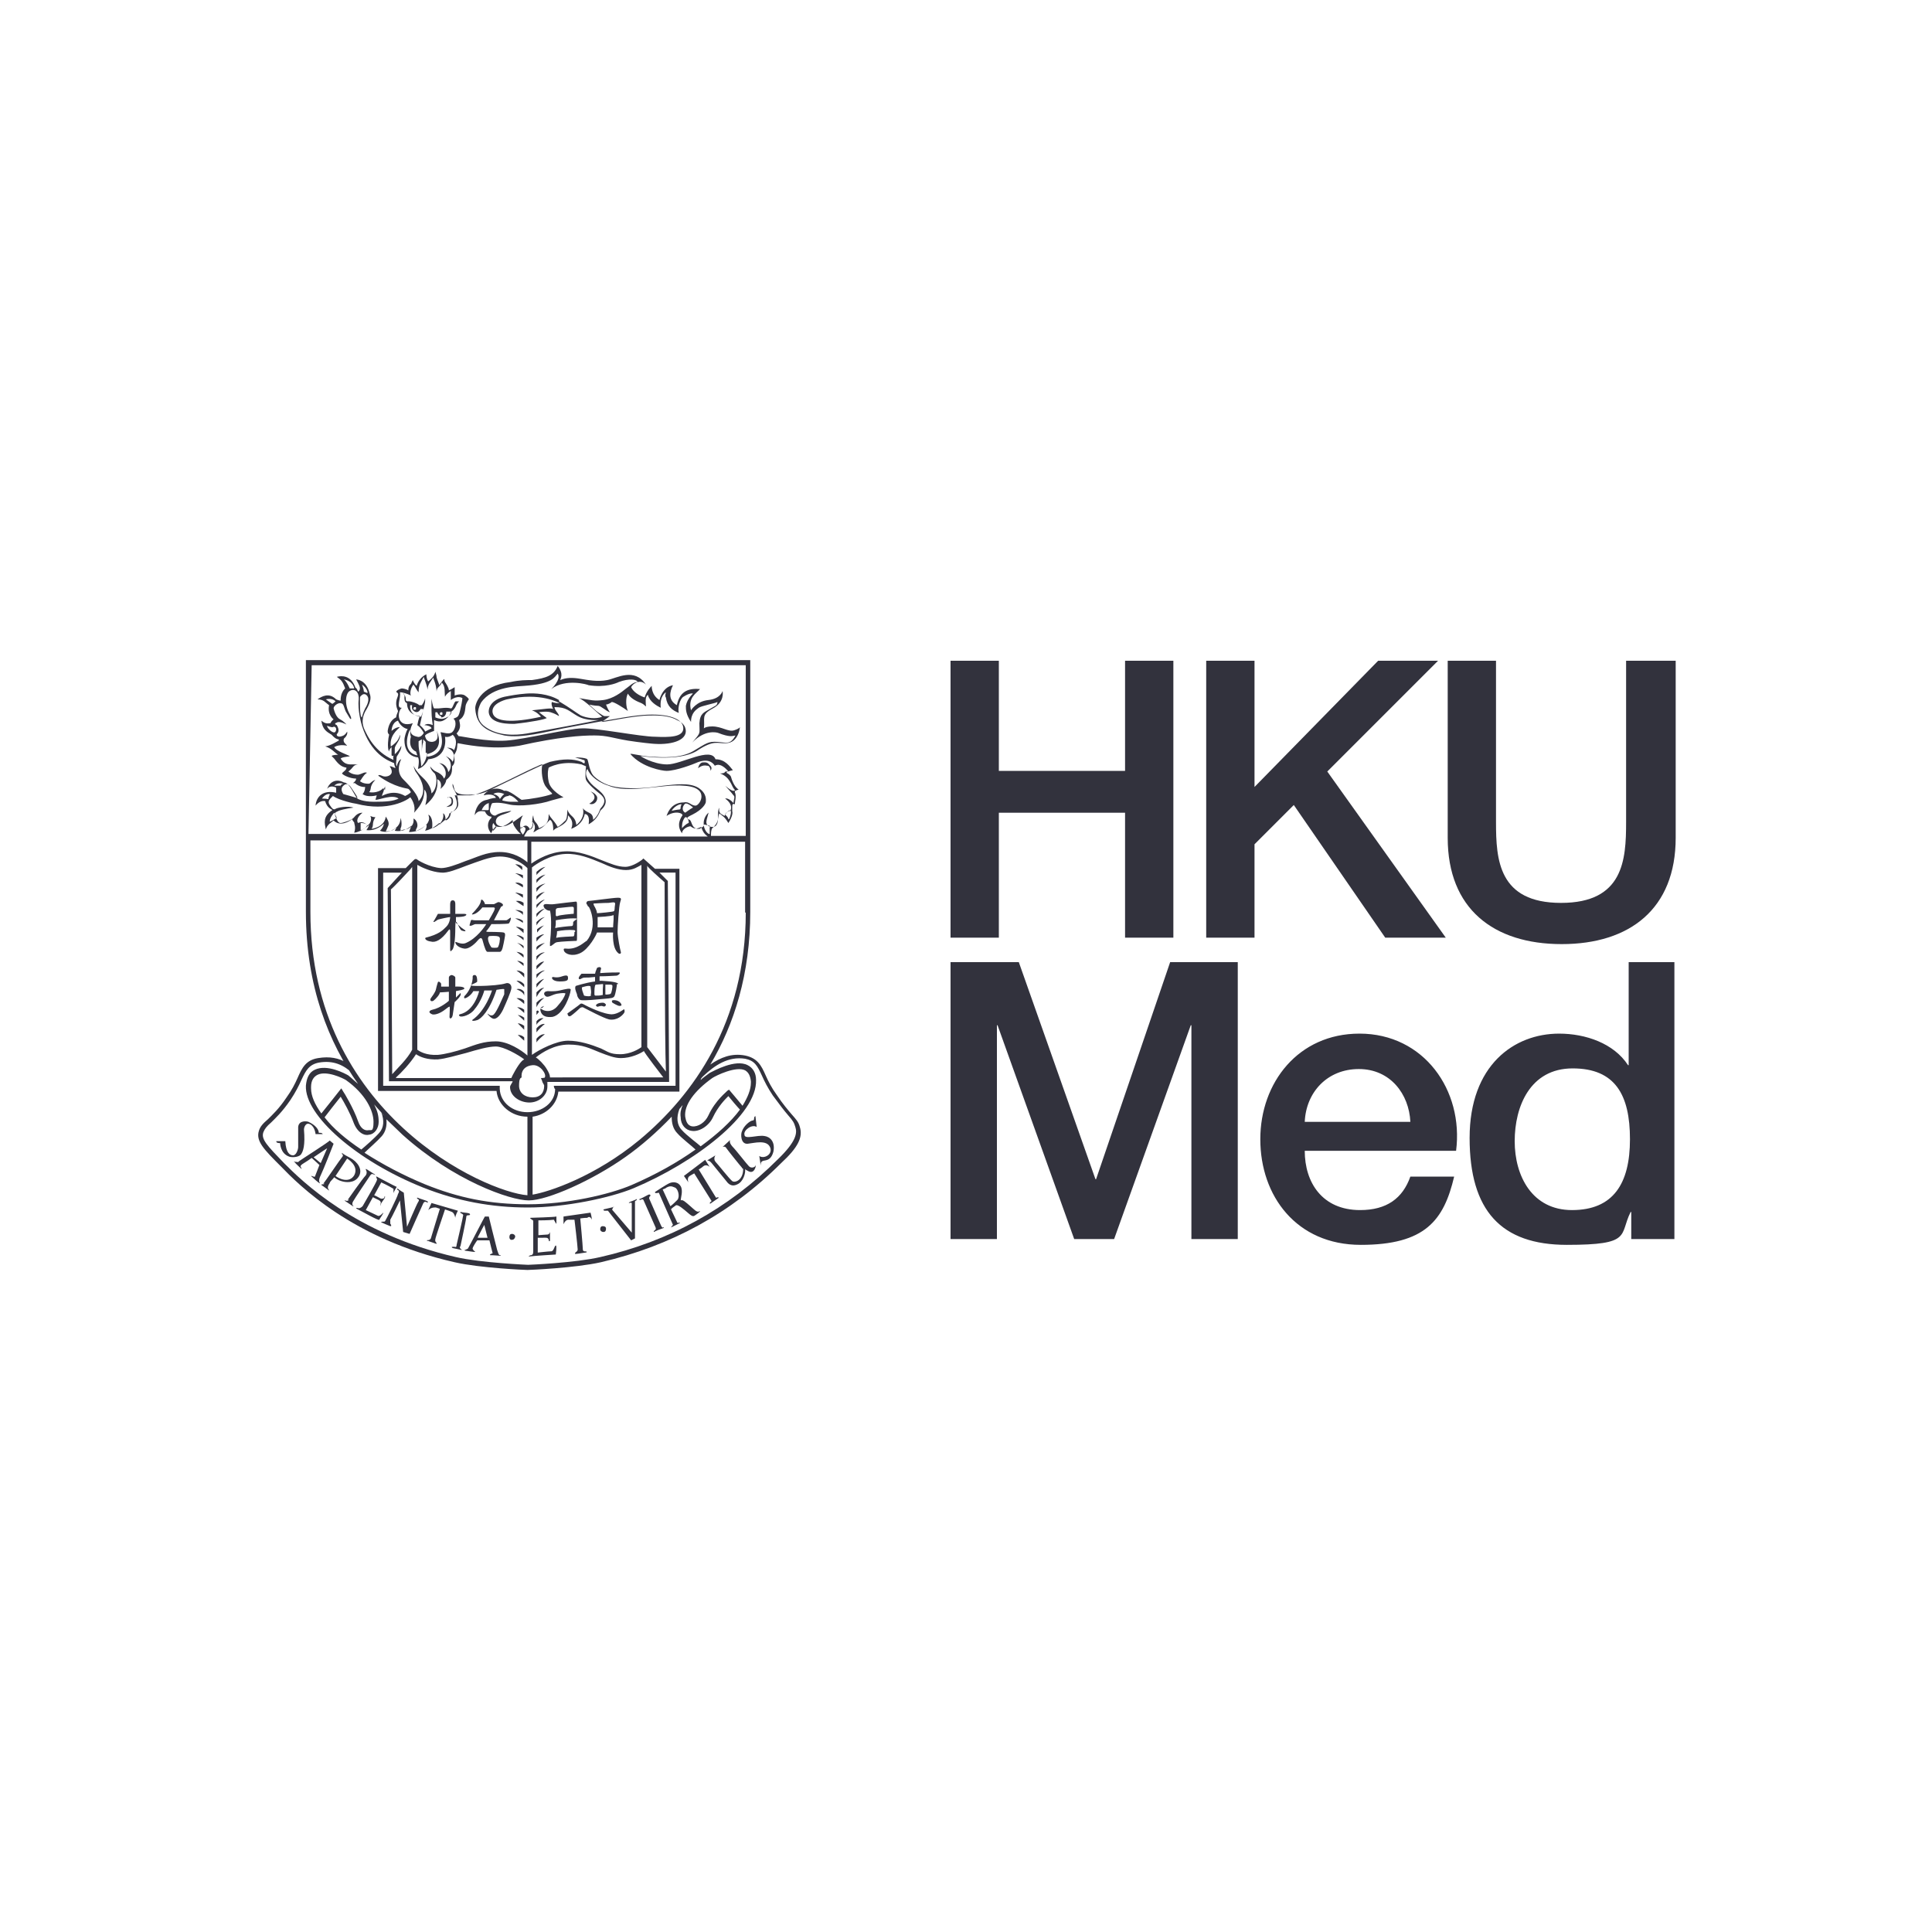 <svg xmlns="http://www.w3.org/2000/svg" id="Layer_1" version="1.1" viewBox="0 0 300 300"><defs><style>.st0{fill:#32323d}</style></defs><path d="M124.2 175c-.2-.8-.6-1.2-1.3-2-.5-.6-1.3-1.5-2.3-3-.8-1.1-1.3-2.1-1.7-3-.7-1.6-1.3-2.7-3.2-3.1-2.1-.4-3.8.3-5.4 1.4 3.7-6.2 6.2-14.1 6.2-23.7v-39.1h-69v39.1c0 11.6 3.6 20.4 8.1 26.7-.5-.4-1-.9-1.5-1.3-.5-.3-3.3-1.8-5.2-.9-.9.4-1.3 1.3-1.4 2.5-.2 4.6 7.9 11.7 18.2 15.8 5.3 2.1 10.6 3.1 16.3 3.1s12.8-1.5 16.4-3c9.5-4 19.2-11.4 19-16.8 0-1.1-.5-1.9-1.3-2.3-1.9-1-5.3.9-5.9 1.2-.5.4-1 .7-1.4 1.1 0-.2.2-.4.4-.6 1.8-1.7 3.9-3.1 6.5-2.7 1.5.3 1.9 1.1 2.6 2.6.4.9.9 1.9 1.7 3.1 1.1 1.5 1.8 2.4 2.4 3.1.7.8.9 1.1 1.1 1.8.3.9.2 2.2-2.7 5-7.7 7.7-17 12.8-27.6 15.2-3.9.9-11.1 1.2-11.2 1.2 0 0-7.3-.3-11.2-1.2-15.7-3.6-24-11.9-26.7-14.6-2.6-2.7-3.6-3.7-3.2-4.8.2-.5.5-.9 1.2-1.5.7-.7 1.7-1.6 3-3.5.8-1.2 1.3-2.2 1.7-3.1.7-1.5 1.2-2.4 2.7-2.7 2.3-.4 3.9.4 5.3 1.7-.3-.5-.7-1.1-1-1.7-1.2-.7-2.6-1-4.4-.7-1.9.3-2.5 1.5-3.2 3.1-.4.9-.9 1.9-1.7 3-1.2 1.8-2.2 2.7-2.9 3.4-.7.6-1.2 1.1-1.4 1.8-.5 1.6.8 2.9 3.4 5.5 2.8 2.9 11.1 11.3 27 14.9 3.9.9 11 1.2 11.3 1.2s7.4-.3 11.4-1.2c10.8-2.5 20.2-7.6 28-15.4 2.6-2.4 3.4-4 2.9-5.6Zm-8.4-33.3c0 17.1-8.2 28.4-16.5 35.3-6.9 5.7-14.1 8.1-16.6 8.5v-12.1c2.1-.3 3.8-1.9 4-3.9h18.8v-34.6h-3.8l-1.8-1.6-.2.2s-1.4 1.1-2.6 1.1-2.3-.5-3.6-1c-1.7-.7-3.7-1.5-5.8-1.4-2.3.1-4.2 1.2-5.2 1.9v-3.4h33.2v11h.1Zm-52-6.8c0-.1.2-.2.2-.3V163c-.7 1.4-2.4 3-3.1 3.8 0-3.8-.2-28.5-.2-28.7.2-.1 2.1-2.1 3.1-3.2Zm14-6.6c-1-.1-1-1.1-.4-1.5s1.6-.5 2-.9c0 0-1.7.2-2.4.7-.2.2-1.1-.2-.9-1s.3-.9.4-.9.8-.2 2.5.2c1.6.4 4.9 0 6.6-.6 1.4-.4 1.9-.5 1.9-.5s-2-1-2.3-2.4 0-2.2 0-2.2 2-1.2 5.1-.5c.5.2.7.3.7.3s-.2 1.6 0 2.1c.3.6 1.4 1.6 2.2 2.2.7.6 1 1.2 0 2.3 0 0-.3 1.1-1.1 1.7 0-1.3-.9-.9-1.6-1.8 0 0 .5 1.4-1 2.6-.2-1.5-1-1.2-1.4-2.4 0 0 0 1.5-.3 1.7-.2.2-.8.8-1.2 1-.7-1.2-1-1.2-1.4-2 0 1.1-.2 1.7-1.5 2.2-.4-1.2-.8-.7-.9-2 0 0-.3.7 0 1.4 0 .3-.2.8-.5.8 0 0-.5-1.2-1.3-.2-.3.1-.4-1 .2-2-.7.4-2.2 1.8-3.2 1.7Zm-1.2.7s-.3-.7 0-1.2c0 0 .3.5.5.6l-.5.6Zm1-5c-.3-.6-1-.7-1-.7.7-.5 1.7 0 1.7 0s-.3.2-.7.8Zm1.4-.5c.7 0 1.5 1 1.5 1h-1.2c-.5 0-1.3-.2-1.3-.2 0-.2.3-.7 1-.7Zm-7.9.9c.3 1-.5 1.6-1.1 1.7 0 1.1-.8 1.3-.8 1.3s0-1-.4-1.1c.3 1.3-1.1 2.2-1.7 2.3.2-1.9-.6-2.1-.6-2.1s.3.6 0 1.1c-.3.8-1.8 1.4-1.8 1.4s-.3.1 0-.4 0-1.3-.5-1.5c.2 1.3-1 1.7-1.3 1.7s-.7.2-.7.2v-.4c.2-.2.2-1.1 0-1.6 0 1.2-.8 1.6-1.2 1.9-.4.2-1.1.2-1.1.2s.2-.4.4-.9-.2-1.1-.4-1.4c-.2 1.7-2.2 1.9-2.2 1.9s.2-.3.2-.6c0-.7.4-1.2.4-1.2s-.4 0-.8-.2c.3.5 0 1.3-.5 1.5-.3-.6-1.1-.6-1.4-.4-.4-.6.3-1.3.7-1.6-.6 0-1 .3-1.4.8-.4.4-1.7.8-2 .8-.4 0-.6-.5-.8-1s-.2-.6.5-.9c.8-.3 2.3-.5 2.3-.5-.9-.3-2.5 0-2.8.2s-.5 0-.9-.6 0-.9.5-1.4c1 .7 3.4 1.2 3.6 1.2 5 1.3 8-.6 8.4-1 .2.2.9 1.3.6 2.4.7-.8 1.6-1.7 1.6-3.6.8.9 0 2.5.2 2.4 2.4-2 1.7-4 1.8-4 .9.4.5 1.5.5 1.5s.8-.6.9-1.4c.9-.7.9-1.3.9-2.1.5-.5.4-.9.3-1.8.7-.8.4-1.8.6-1.8 6 1.2 9.2.4 9.5.4 6.3-1.4 9.7-1.6 11.7-1.6s2.8.4 5.2.8c1.9.3 3.9.5 4.1.5 3 .2 5.4-.7 4.8-2.5-.2-.6-.8-1-1.3-1.2-1.4-.8-3.4-.7-4.1-.7-2.6 0-6.2.9-7.6 1 .5-.3 1.3-.9 1.3-.9h-.8c-.2 0-.4-.2-.9-.5s-1.5-1.3-1.5-1.3.8.2 1.4.2c.4 0 1.2.8 1.8 1-.3-.4-.6-1.2-.6-1.2s.4 0 .9-.4c.4 0 1.8.9 2.5 1.4-.3-.6-.4-2 0-2.7.3.6 1.1 1.1 1.9 1.4s.9.8.9.5-.2-1.4.3-1.7c.3 1.1 1.4 1.7 2 2-.2-1.9.8-2.4.8-2.4s-.2.6 0 .8c.2 1.4 1 2 2 2.4-.2-.8.2-2.2.7-2.5 1.1-.7 1.5-.5 1.5-.5s-.9.8-1.1 1.9c0 .6 0 1.3.8 2.5 0-1.4.8-1.9 1.2-2.2s2.6-.7 2.9-.9c0 .6-.4.6-1.2 1.1-.8.5-1.5.6-1.6 2.2 0 1.8.3 1.3-1.1 3 1.9-2 3.7-1.6 4-1.5 1.8.7 2.2.5 2.7.4-.8 1.5-1.4 1.1-2.8 1s-1.7.2-3.7 1.4-4.9 1-6.6.9-3.3-.6-3.2-.4c1.8 2.1 5 2.6 5.6 2.6 1.5 0 4.3-1.1 4.5-1.2 1.8-.8 2.6-.2 3 .4 1-.6 2.1.9 2.1.9h-.4c-.2 0 0 .3-.9.3 1.5.5 1.8 1.9 2.1 2.3.3.4.3.3 0 .4-.4 0-1.3-.8-1.3-.8s1.1 1.2 1.3 1.5c.3.2 0 .7 0 1.2-.8-.9-1.3-.7-1.3-.7 1.4 1 .8 1.9.8 1.9-.6 0-.9.8-.9.8l-.5-.3c-.5-.3-.3-1-.3-1-.2.3-.2.6-.2 1.3s0 1.8-1 1.7-.8-.9-.8-.9c0-.3.4-1.4.3-1.3s-.9.8-.7 2c-.2.3-.7.5-.7.5-.9.1-1.1-.6-1.3-1.1-.2-.5-.5-.3-.6-.5s.6-.5.8-.6c1.6-.8 2.1-1.7 2.1-2s.2-1.3-1.2-2.2c-1.4-.8-3.5-.5-5.4-.3-2.8.4-4.4.5-6.6.3s-3.3-1-4.1-1.7c-.8-.7-.9-2.4-1.1-2.7-.3-.3-1.9-.3-1.9-.3s.6.2 1 .3c.4.2.5 0 .5.4s-.2.2-.5 0c-1.3-.5-2.8-.5-4.9 0-1.2.4-5 2.3-7.5 3.5s-2.9 1.6-5.3 1.6-1.9-.9-2.3-1.7c-.2.6.6 1.3.8 2.3Zm-15 3.4c.8 0 .9.4.9.4s-.3.6-1 .7v-1.1Zm-3.3-5.8h-.9c.6-.6 1.4-.3 1.4-.3s-.3 0-.5.4Zm.8-.2c.5-.2.8.3 1.2.9s.9 1.3.6 1.2-2.1-.6-2.1-.6c-.5-.8-.2-1.2.3-1.5Zm5.9.6c-.9.9-2.2.6-2.2.6s.2 0 .3-.8c.2-.7.7-1.1.7-1.1-.7.2-.7.6-1.1.6-.9 0-1.3-.4-1.3-.4l.4-.6c.4-.6.7-.7.7-.7-.4-.2-.8.2-1.4.3-1 0-1.5-.5-1.5-.5s.4-.3.7-.7c.3-.4.8-.4.8-.4h-1.1c-.8 0-1.2-.3-1.6-.9.2-.3 1.5-.3 1.4-.4s-2.2-.8-2.4-1.4c.9-.5 2-.2 2-.2-.2-.3-.7-.5-.5-1.1.7-.6.5-1.1.5-1.1s-.3.6-.8.7c-.5.2-.9 0-.8-.3.6-.6 0-1.3 0-1.4 0 0-.6-.2 0-.4.4-.3 1.5.3 1.5.3s-.4-.5-1-.8-.9-1.3-1-1.7c0-.4.7-.9 1.1-.8.5 0 .5.7.8 1.3l.6 1c.2.3.4.2 0-.6-.9-1.6-.6-3.3 0-3.6.8-.5 1.5.2 1.4 1.3-.2 1.6.4 3.8.5 4.1 1.4 4.4 4 5.4 5 5.8 0 .3.2.7.2.7 0 .2-.6-.3-.9-.2.4.5.4 1 .2 1.2-.2.3-.8.5-1.3.3-.4-.2-.8-.2-.6 0 2.5 1.8 4.4 1.9 4.6 2s.4.5.4.5-.2.3-.9.6c-1.7-1-3.2-.2-3.6 0 0-.2.3-.7.3-.9 0-.2.2-.6.2-.6v.5h-.1Zm-7.4-8.8c-.3.5-1.4-.6-1.3-.9 0 0 .7.3.9.2.3-.2.7.2.4.7Zm-.5-4.3s-.6-.4-1-.7c0 0 .9-.3 1.5.3-.3.3-.5.4-.5.4Zm1.8-3.8c1.5.3 1.6 1.4 1.6 1.4h-.7s-.4-1-.9-1.4Zm3.3 2.3c.8.4.5 1.4 0 2.2-.4.8-.5 1.4-.5 1.4-.4 0-.3-3.1-.3-3.1 0-.2.5-.6.7-.5Zm-.5-1.5c.8.5 1 1.4.8 1.3l-.5-.2c0-.3-.2-.9-.3-1.1Zm4.5 9.7c-.3-1.7 1-2.7 1.4-3.1-.7 0-1.3.6-1.3.6s0-1.3 1-1.6c.2.5.8 1.2 1.5 1.3-.2.3-.5 1.2-.5 1.7 0 2.7 2.1 2.7 2.1 2.7s.3.3 0 1.8c1.1-.3 1.6-1.5 1.6-1.5 3.2-.3 2.6-3.5 2.6-3.5s.5.2 1.2-.3c1 .9.2 2.4.2 2.4s-.2-.4-1.1-.4c1.7.6.9 2.2.9 2.2s-.2-.5-1.1-.9c1.1.8.9 2 .4 2.5 0-.3-.3-1.3-1.4-1.4 1.2.6 1.2 2.1.7 2.4 0-.4-.7-.9-1.2-1.1s-.9-.8-.9-.8 0 .5.7 1.1c.5.8.3 2.5-.5 3.1 0-.6-.4-1.6-1.4-2.5s-1.4-1.8-1.4-1.8.2.8.4 1c1.9 2.6.9 4 .4 4.5 0-.8-1.1-2.1-2.4-3.4s-.3-3.1-.3-3.1-.4 0-.7 1.1c-.2-.3 0-1.1 0-1.5.4-.6.8-1.3.7-1.7-.2.5-.8 1.2-1 1.3v-.9c0-.5 1-1.4.8-2.1-.2.9-.7 1.3-1.5 1.9Zm1.5-8.5c.3 0 1 .2 1.6.5-.2-.4 0-1.2.4-1.7.4.5.5.9.8 1.2 0-1.2.4-1.6.8-2.4 0 .2.4.9.6 2 0-.8.5-1.3.9-1.9 0 .4.4.8.5 2.2 0-.7.5-.7.8-1.4.6.6.4 1.5.5 2.2.2-.5.9-.9.9-.9v1.4c1.1-.8 1.8-.3 1.8-.3s0 .4-.3 1.7c-.3 1.3-.4 1.2-1.1 1.5.6.4.3 1.7-.2 2.1s-1.4 0-1.8 0c1.1 3.7-2.1 3.8-2.1 3.8v-.4c3-.7 1.5-3.6 1.5-3.6.3.9.2 1.6-.7 1.7-.9 0-1-.6-1.1-.9s1.4-.8 1.4-.8v-1.7s.5.3 1.1.2 1.5-.9 1.5-1.5c.2 0 .6-.4.8-.9.2-.5.5-.7.5-.7h-.5c-.3 0-.5 1.2-.8 1.1-.7-.2-1.6 0-1.9 0h-.7c-.2-.2-.4-1.5-.4-1.5v1.8c0 1.1.2 2.3.2 2.3s-.8-.4-1.3 0c.4 0 1.1.2 1.1.5l-1 .5c0-.3-.8-1-.8-1 .6-2.9.9-3.4.8-4.2 0 .4-.5 1.1-.5 1.1h-.4c-.3-.3-1.2-.6-1.6-.6s-.5 0-.5-.4-.2-.6-.4-.9c0 .2.3.3.2.6 0 .5 0 .8.4 1 0 1.9 2 2 2 2s-.2.3-.4 1.4c.6.4 1 1.2 1 1.2s-.4.8-1 .6c-1.6-.3-1-1.5-.7-2.1-2.5.8-2.5-1.8-1.7-2.4-1 .1-.1-1.5-.3-2.4Zm4.1 9.4c0 .7-.4 1.7-.9 2.1 0-1-.4-2.6-.4-3.3v-.6l.5-.3v2.4c0-.5 0-1.4.2-1.9v-.5l.4.4v1.7Zm2.2-5.5c.8 0 .8-.9.8-.9h.8c0 .6-.8 1-1.3 1.1s-1.2-.2-1.2-.2v-.8h.3c0 .1.3.6.6.6Zm-.2-.6s0-.2.2-.2.2 0 .2.2 0 .2-.2.2-.2 0-.2-.2Zm-3.9-.3c.6.3.9-.4.9-.4h.5l-.4 1.2c-2-.2-1.7-1.8-1.7-1.8h.3c0 .1-.2.7.4 1Zm-.2-.5s0-.2.2-.2.2 0 .2.2 0 .2-.2.2-.2 0-.2-.2Zm.4 6.7.2.6c-2.7-.6-1.2-3.9-1.2-3.9.2-.3 0 .5.2 1-.5 1.9.8 2.3.8 2.3Zm21.3-6.6c-.3-.2-1.4 0-3.3.2.9.3 1.4 1 1.4 1-4.5 1-7.2.8-7.5-.6s1.8-2 2.2-2.1c5.3-1.2 8.2.6 8.2.6-.7 0-1.2-.2-1.2-.2s-.2.3.2 1.1Zm.9-1.4c-1.7-1-3.8-1.1-5.1-1s-2.4.3-3.4.5c-2.1.5-2.5 1.8-2.4 2.5.3 1.8 3.3 1.7 4 1.7 2.8-.3 4.7-.7 5-.9-.3-.2-1.2-.9-1.2-.9s1.1-.2 1.8 0 1.3.6 1.3.6c0-.4-.7-.9-.7-1.4 1.9 0 2.2.6 3.6 1.4s3.3.6 3.3.6c-.8.2-9.4 1.8-11.2 2.1-1.8.3-4.4.4-6.4-1-2.1-1.4-.8-3.6-.7-3.8 1.8-2.6 5.8-2.5 6.7-2.6 4.5-.3 4.7-1.4 5.2-1.9.6.9-1 2.4-1 2.4 2.2-1.7 5.7-.7 5.8-.6 2.6.4 4.3-.3 4.7-.5 1.6-.6 2.8-.4 2.9 0-.7 0-1.3.7-1.9 1.1-.6.5-1.9 1.5-3.4 1.7s-1.9 0-3.8-.3c1 .4 2.6 2.1 3.6 2.9-1 .4-2.4.2-3.3-.2-.7-.4-1.7-1.2-3.4-2.2Zm26.7 17.4c0 .5-.3 1.3-.4 1.1 0-.3-.5-.7-.5-.7s0-.2.3-.4c.4-.4.6-.3.6 0Zm-3.4 3.4c-.5-.2-.8-1-.8-1.3s.2-.1.4-.1c.4.1.7.1.5.4v1Zm-3.2-1.7c-.5.2-1 .8-1 .8 0-.5 0-1 .4-1.6.4-.5.8.8.6.8Zm-.5-3c.3-.2 1.3.6 1.2.6-.4.2-1.2.8-1.2.8-.7-.4-.3-1.2 0-1.4Zm-24.8 3.9c0 .4-.4.9-.4.9s-.5-.5-.4-.9c.1-.4.8-.4.8 0Zm.3.3c1.3-.6.6-1.6.7-1.5.9.9.2 1.7.2 1.7.3 0 .5-.3.8-.4.8-.3 1.2-.9 1.8-1.5.6.3.5 1.7.5 1.7s.2-.3.7-.5c1.4-.7 1.6-1.2 1.6-1.9.5.5.9 1.1.5 2.1 1.9-.7 2.1-2.3 2.1-2.3.4 0 .8.4.6 1.6 1.6-.9 1.7-2.1 1.9-2.2 1.5-1.3.5-2.5-.7-3.4s-2-2.1-1.4-3c.8 1.9 3.3 2.6 3.3 2.6 3 1.3 8.6-.3 11.6 0 4.3.2 2.6 3.1 1.9 3.1s-1-.7-1.8-.5c-1.7 0-2.4 1.2-2.7 2.1 1.5-1 2.8-.3 2.4 0-.8 1.3-.4 2.1 0 2.7 0-.5.6-1 1.3-1.1.8.6 1.2.3 1.7.1.2.8.6 1.2 1 1.5H81.4c0-.2.3-.6.5-.9Zm23.9-4c-.2.2 0 .7-.3.7s-1.2.2-1.2.2c.5-.9 1.7-1.2 1.5-.9Zm-4.9 9.9c.9.9 2.2 2 2.3 2.1 0 .2 0 24.5.2 29.4-1-1.3-2.8-3.7-2.9-3.8v-28.2c0 .1.2.3.4.5Zm2.1 32.4H85.4c0-.4-.2-.8-.5-1.3-.4-.7-1.3-1.6-1.7-1.8 1-.8 2.9-2 5.1-2s3.3.6 4.8 1.2c1.3.5 2.3.9 3.3.9 1.6 0 3-.7 3.6-1.1-.1.1 3 4.1 3 4.1Zm-18.8.6c0 .2.3.5.3.7 0 1.1-.6 1.8-1.8 1.8s-2.1-.7-2.1-1.8.2-1.2.4-1.3c0 0-.3-1.7 1.7-1.9 1.2-.1 2.2 1.4 1.9 1.9 0 .1-.6.1-.6.1l.2.5Zm15.4-5.3c-.4.3-1.7 1.1-3.3 1.1s-1.9-.4-3-.9c-1.5-.6-3.3-1.2-5.1-1.2s-4.5 1.4-5.6 2.2v-29.1c.6-.5 2.8-2 5.2-2.1 2-.1 3.9.7 5.6 1.4 1.3.6 2.6 1.1 3.8 1.1s1.8-.5 2.4-.8v28.3Zm-17.7 1.3c-.9-.8-3-2.2-4.9-2.2s-3.1.5-4.8 1.1c-1.5.5-3.1.9-4.2 1-1.8.1-2.8-.5-3.2-.8v-28.7c.7.4 2.2 1.1 3.7 1.2 1 .1 2.4-.5 4-1.1 1.7-.6 3.6-1.4 5.1-1.4 2.3 0 3.9 1.4 4.3 1.8v29.1Zm-13.9.6c1.2-.1 2.8-.6 4.4-1 1.7-.5 3.4-1 4.6-1s3.5 1.3 4.4 2c-.2.1-.3.2-.4.3-.6.6-1.5 2.3-1.6 2.6H61.5v-.1c.8-.7 2.2-2.2 3.1-3.6.6.4 1.7.9 3.5.8Zm-7.8-26.6.2 30h19.2c0 .2-.4.6-.4.9 0 1.4 1.5 2.4 3 2.4s2.8-1.1 2.8-2.5 0-.5-.2-.7h19.1l-.2-31.2-1.3-1.3h2.5v33.1H86s0 .4.2.5c0 2.1-2 3.6-4.3 3.6s-4.2-1.5-4.3-3.6v-.5H59.5v-33.1h2.9l-2.2 2.4Zm-11.9-34.6h67.5v26.5h-5.4c0-.4 0-.9.2-1.2 1.1-.9.8-1.6 1.1-2.3.6.5.8.5 1.4 1.5.6-.9.7-1.6.6-1.8v-.6c0-.4 0-.7.4-.5 0-.4.3-1.3 0-1.9 0-.2 0-.2.6-.4-.7-.4-1.1-1.6-1.2-2-.2-.4-.7-.6-.7-.6s0-.2 1-.4c-.5-.6-1.2-1.7-2.7-1.7-.7-2-5.3.8-7.5.8s-4.4-1.4-4.1-1.3c4.7.6 7.4 0 8.7-.8 2.7-1.8 3.2-1.1 4.5-1.2 2 0 2.2-2.5 2.2-2.5s0 .2-.9.5-1.9-.6-3.4-.6-1.4.6-1.3.3c.2-1.6-.5-2.1 1.4-3.1s1.5-2.7 1.5-2.7-.3 1.2-2.2 1.4-2.7 1.6-2.7 1.6c-.5-2 .8-2.6 1.4-3.3-2.1-.2-3.2.6-3.6 2.5-1.4-.8-1.1-2.1-.6-3.1-1.7.3-2.1 2.3-2.1 2.3-1.3-.8-1.2-2.2-1.2-2.2-.2.2-.8.8-1.1 1.8-.9-.3-1.8-.9-2.1-1.6.3-.6 1.4-1.3 2.3-.4-1.8-2.7-4.5-1-6-.7s-3 0-4.2-.2-2.2-.2-3.1.2c0-.2.6-.9-.4-2.2-.6 1.5-1.8 1.9-4 2.2-.9 0-1.9 0-3.3.3-5 .6-5.6 3.7-5.5 4.2.2 2.6 1.8 3.5 4.5 4.1 2.7.5 6.6-.6 9.2-1.1s9.5-1.8 11.5-2c4.4-.5 7 .4 7.1 1.9s-2.2 1.5-4.4 1.4c-2.2 0-9.2-1.4-11.3-1.3-2.1 0-8.8 1.7-11.8 1.9-3 .2-7-.7-7.4-.7 0 0-.2-.3-.3-.4.8-.9.5-1.5.4-2.1 1-.6.9-1.7 1-2.2s.5-1 .5-1 0-.2-.6-.6-1.6 0-1.6 0v-1.3s-.6.4-.9.5c0-.4-.4-1-.6-1.3s0-.6-.2-.4-.5.6-.7.9c0-.2-.3-.8-.4-1.2 0-.3-.2-.9-.2-.9s0 .2-.3.7c-.3.4-.8.8-.8.8-.2-.2-.3-.8-.3-1.1-.8.4-1.3 1.1-1.5 1.8-.4-.3-.6-.9-.6-.9l-.2.4c0 .3-.5.3-.5 1.2-.3-.2-.8-.3-1-.3s-1.1.4-.8.6.3.3 0 1.1c-.2.8 0 1.3.2 1.8 0 .2-.2.4-.3 1-.9.4-1.2 1.4-1.3 2.1 0 .6.3.4.2.7s-.3 1.9 0 2.5c0-.2.2-.5.4-.7v1.2c0 .4.4 0 .3.2s0 .6 0 .6c-3-1.3-4.1-3.9-4.4-4.5s-.7-1.6 0-3c.8-1.3 1-2.1.7-2.8-.5-2.2-2.1-2.2-2.1-2.2s.3.5.5 1 0 .8-.2.9c0 0-.2-.6-.4-.6-.7-2-2.2-1.9-2.9-1.7.7.5.9.7 1.3 1.8-.8.7-.7 1.9-.7 1.9s-.2 0-.7-.2c-1.1-1.1-2.2-.5-2.9 0 1 0 1.2.5 1.8.9-.3 1.5.7 2.2.7 2.2s-.3.2-.5.6c-.3 0-.7.2-1.4-.4.2 1.4.8 1.7 1.6 2.2.7.8 1.1.7 1.1.7v.2c-.4.2-1.3.8-2.1.9 1 .3 1.5 1 2 1.3 0 0-.9 0-1 .2l.4.4c.8 1.1 1.3 1.3 1.9 1.4 0 .4-.5.6-.7.9.2.3 1.3.8 2.2.8 0 .4-.5.7-.5.7h.3c.8.7 1.6.6 1.6.6s0 .7-.4 1.1c.8.6 2.2.2 2.2.2l-.2.7c.7 0 2.6-.9 3.6-.2-.8.4-1.9.5-3.8.5s-2.6-.5-2.6-.5c-.5-.5-1.2-2.5-2.1-2.5-1.5-.8-2.4.3-2.6 1 .5-.7 1.4-.2 1.4-.2v.8c-2-.5-3.1.6-3.2 2 .5-.6 1-.8 1.5-.7.3 1.2 1.2 1.3 1.1 1.4-1.5 1-1.2 2-1 3 .2-.8.9-1.1 1.2-1.4 1.1 1.1 2.6 0 2.9-.2 0 .2.3.5.3.5 0 .3.3.7 0 1.6 1.1-.1 2.3-1.2 2.3-1.2s0 .2-.4.8c1.6.2 2.7-1 2.7-1s0 .5-.6 1.1c1.5.6 2.6-.6 2.6-.6s0 .1-.3.6c1.5.3 2.6-.8 2.6-.8l-.4 1c1.9 0 2.7-1.2 2.7-1.2s.2.3-.2 1c1.1-.2 2.1-1.1 2.2-1.2.2 0 0 .3 0 .3.9-.9 1.4-.9 1.6-1.8 1.6-.7 1.2-1.9.8-2.8H73c1 0 3.3-1.1 5.6-2.2 2.2-1.1 4.5-2.2 4.8-2.3.6-.3.9-.4.8-.2-.2.9 0 2.7.6 3.4.5.7 1.1 1 .9 1.1-1 .4-3.4.8-4.7.9-.4-.2-2-1.6-2.7-1.4-1.5-.9-3 .2-3.2.7 1.1-.3 1.8 0 1.9.4-.6 0-1.4.3-1.4.3-1.3.2-1.8 1.5-1.9 2.4.4-.7.9-.7 1.6-.6.4.9 1 .8 1 .8v.2c-.7.6-.7 1.7 0 2.4 0-.3.5-.9.7-1.1 1.2.5 2.6-1 2.6-1s0 .5.2.9c.4.7.9 1.2 1.1 1.3h-33l.5-26.4Zm2.9 20.1s-.2.4-.2.6 0 0-1 0c0 0 .5-.8 1.2-.7Zm1.1 3.6s-.8.5-1.1.6c0-.7.7-1.4.7-1.4l.4.8Zm23.5-1.2h-1s.3-.9 1.1-1.1v1Zm-27.5 4.7h33.6v3.4c-.7-.6-2.2-1.6-4.3-1.6s-3.5.8-5.3 1.4c-1.5.6-2.9 1.1-3.8 1.1-1.8-.1-3.8-1.3-3.8-1.4h-.2c0-.1-.4.3-.4.3l-1.1 1.1h-4.3v34.6h18.4c.2 2.2 2.3 4 4.8 4v12.2c-6.5-.5-33.7-12.6-33.7-44v-11.1h.1Zm0 38.5v-.2c0-1 .4-1.6 1-1.9 1.4-.7 3.9.5 4.4.8 3.1 2.2 4.3 4.8 4.3 6.5s-.4 1.2-.8 1.3c-.5.1-1.2-.2-1.6-1.4-.7-2-2.2-4.5-2.3-4.6l-.3-.5s-2.6 3.3-3.1 3.9c-1-1.4-1.6-2.7-1.6-3.9Zm2.1 4.5c.3-.4 2-2.6 2.5-3.2.5.8 1.5 2.6 2 4 .6 1.6 1.7 2.1 2.4 1.9.9-.1 1.5-1 1.5-2s-.2-1.7-.7-2.7c.5.6 1.1 1.2 1.6 1.8-.2-.2-.4-.4-.5-.6.5 1.3.4 2.4-.3 3.2s-2.3 2.2-2.8 2.6c-2.4-1.6-4.4-3.3-5.7-5ZM98.1 184c-3.5 1.5-10.1 3-16.1 3s-10.8-1-16-3.1c-3.4-1.4-6.6-3.1-9.4-4.9.6-.6 2-1.8 2.7-2.6.6-.7.8-1.6.7-2.6.8.8 1.7 1.6 2.5 2.4 7.9 7.1 16.7 10.2 19.6 10.2s9.9-3.1 15.1-6.8c2.4-1.7 4.8-3.8 7.1-6.2 0 1 .2 1.9.9 2.6.7.8 2.3 2 2.8 2.5-2.8 2-6.2 3.9-9.9 5.5Zm12.5-16.6c.6-.4 3.7-1.9 5.1-1.2.5.3.8.8.9 1.7v.2c0 1.1-.5 2.3-1.3 3.6-.4-.5-2.1-2.5-2.1-2.5l-.3.2c0 .1-1.8 1.4-2.9 3.8-.5 1.1-1.6 1.8-2.5 1.7-.8-.1-1-.9-1.1-1.5-.2-1.8 1.4-4 4.2-6Zm-4.9 6.1c0 1.2.8 2 1.7 2.1 1.2.2 2.7-.8 3.3-2.1.8-1.7 1.9-2.8 2.4-3.3.3.4 1.5 1.8 1.8 2.1-1.4 1.9-3.5 3.8-6.1 5.7-.3-.3-2.2-1.7-2.9-2.5-.8-.8-.9-2-.4-3.3.2-.2.3-.4.5-.6-.3.7-.4 1.3-.3 1.9Z" class="st0"/><path d="M69.5 123.8s.6 0 .6.4.2.6-.8 1.1c0 0 .7 0 .9-.3s.2-.8 0-1.1-.7 0-.7 0Zm40.4-4.9c.3 0 .5.7.4.8 0 0 .4-.4 0-.8s-.4-.6-1.3-.5c-.5.2-.6.9-.6.9s.6-.6 1.4-.4Zm-18.4 5.9c.8.3 1.4-.5 1.2-1.1-.3-.6-1-.8-1-.8s1.5.9-.2 1.9Zm-8.2 36.5v.6c0-.2 1-1.1 1.3-1.3-.7-.1-1.3.7-1.3.7Zm1.3-2.3c-.7-.1-1.3.7-1.3.7v.6c.2-.3 1-1.1 1.3-1.3Zm-.2-.9c-.7-.1-1.1.5-1.1.5v.6c0-.3.8-.9 1.1-1.1Zm-1.1-.5.4-.5-.2-.2-.2.1v.6zm.9-1.1.3-.3s-.3.1-.6.3h.3Zm.3-1.5c-.5-.1-1.2.7-1.2.7v.8c-.1-.1.7-1.3 1.2-1.5Zm0-3c-.6.1-1.2.8-1.2.8v.6c-.1 0 .7-1 1.2-1.4Zm-1.2-.1s.5-.9 1.3-1.2c-.4-.1-1.3.6-1.3.6v.6Zm0-1.9v.5l1.2-1.2c-.6 0-1.2.7-1.2.7Zm0-1.5v.6s.4-.9 1.3-1.2c-.6-.1-1.3.6-1.3.6Zm0-1.4v.4s.7-.7 1.3-1.1c0 0-1.1.3-1.3.7Zm0-.9s.6-.8 1.2-1.1c-.4-.1-1.2.5-1.2.5v.6Zm.1-1.9v.5s.7-.9 1.1-1.1c-.7.2-1.1.6-1.1.6Zm-.1-1.1v.5s.5-.9 1.3-1.3c-.7.1-1.3.8-1.3.8Zm0-1.3v.5s.5-.8 1.3-1.3c-.7.1-1.3.8-1.3.8Zm0-.9s.6-.9 1.3-1.3c-.5 0-1.3.8-1.3.8v.5Zm0-1.8v.5s.6-.8 1.3-1.2c-.8.1-1.3.7-1.3.7Zm0-1.3v.6s.5-.9 1.4-1.3c-.8.1-1.4.7-1.4.7Zm1.4-2.1c-.9.2-1.4.8-1.4.8v.5s.4-.6 1.4-1.3Zm0-1.2c-.7.1-1.4.8-1.4.8v.5c0-.1.9-1 1.4-1.3Zm-4.3 26.1c.3.3 1 .9 1 .9v-.5s-.3-.4-1-.4Zm1-.8v-.6s-.5-.4-1-.4l1 1Zm-1-2.3c.5.4 1 .9 1 .9v-.5c0 .1-.3-.3-1-.4Zm1-.3v-.5s-.4-.4-1.1-.4c.6.4 1.1.9 1.1.9Zm0-1.9s-.4-.5-1.2-.4c.7.4 1.2.9 1.2.9v-.5Zm-1.2-1.8c.7.3 1.1.6 1.2 1v-.5c0-.2-.6-.7-1.2-.5Zm0-1.3c.6.4 1.2 1 1.2 1v-.4c0-.1-.6-.7-1.2-.6Zm0-1.6c.9.6 1.2 1.1 1.2 1.1v-.6s-.4-.5-1.2-.5Zm1.1-1.1s-.4-.4-1-.4c.6.4 1 .8 1 .8v-.4Zm0-.9v-.4s-.2-.4-1.1-.5c.6.4 1.1.9 1.1.9Zm-1-2.3c.7.4 1 .9 1 .9v-.4s-.3-.3-1-.5Zm1-.4v-.4s-.5-.4-1.1-.4c.6.3 1.1.8 1.1.8Zm0-1.1v-.6s-.6-.4-1.2-.4c.9.6 1.2 1 1.2 1Zm-.1-1.9s-.4-.4-1.2-.4c.8.4 1.2.7 1.2.7v-.3Zm0-.9v-.5s-.3-.3-1.2-.3c.5.2 1.1.5 1.2.8Zm.1-1.4v-.5s-.4-.4-1.2-.3c.7.5 1.2.8 1.2.8Zm-.1-1.3v-.5s-.7-.3-1.2-.3c.7.4 1.2.8 1.2.8Zm0-2s-.6-.5-1.2-.3c.6.3 1.2.7 1.2.7v-.4Zm0-1v-.5s-.7-.3-1.2-.3c.7.3 1.2.8 1.2.8Zm-.1-1.3v-.5s-.3-.4-1.1-.4c.6.4 1.1.9 1.1.9Zm-31.6 40.8c0-.5-.5-1.2-1.6-1.7-.2-.1-1.5-.3-1.6.8v3.1c0 .4-.3 1.3-.8 1.3s-1.1-.4-1.2-2.2h-1.4c0 .1 0 .3.6.3 0 0 0 1.6 1.4 2.1.2.1 1.3.2 1.8-.3.4-.5.7-1.5.5-3.9 0-.4.3-1.2 1-.8s.8 1.5.8 1.5h1.1s0-.2-.5-.2Zm-3.1 4.5c0 .1-.4 0-.6 0-.2-.1-.2 0 0 .1 0 .1.9.9 1 1s0 0 0-.1-.3-.3 0-.5c0-.1.8-.5 1.6-1.1l1.2 1.1-.7 1.8c0 .1-.5-.1-.5-.1s-.2 0 0 .1c.3.3 1.1 1 1.2 1 0 .1.2 0 0-.1 0-.1-.2-.3.2-1.1s2-4.9 2-4.9l-.6-.5c-.1.2-4.5 3-4.9 3.3Zm3.4.2-1.1-.9c1-.7 2.1-1.4 2.1-1.4l-1 2.3Zm26.3 14.2v.1c.5 0 1.5.1 1.6.1s0-.1 0-.1c-.2 0-.2.1-.5-.8-.3-1.1-1.3-5.2-1.3-5.2h-.6c0-.1-2.3 4.4-2.6 4.9 0 .1-.3.2-.5.3-.2 0 0 .1 0 .1s1.3.2 1.5.2 0-.1 0-.1-.4-.3-.3-.5c0-.1.4-.8.7-1.2H76c0 .1.5 2 .5 2s-.5.2-.4.2Zm-1.9-2.7c.5-1 1-1.9 1-1.9l.5 2h-1.5Zm-23.8-8.3c-.2.2-.5 0-.5.2 0 0 1 .7 1.1.8s.2 0 0-.1c0-.1-.3-.3.2-1 0-.2.4-.5.7-.9.2.2.7.5 1.1.6.6.2 2 .4 2.7-.7s-.2-2.3-1.3-2.9c-1.2-.6-1.3-.8-1.3-.8v.2c.2.1.2.3 0 .5s-2.7 3.9-2.9 4.1Zm3.5-3.9s1.9 1.1 1.1 2.6c-.8 1.3-2.4.5-2.9.1l1.8-2.7Zm.3 6.4s-.2.3-.6.1c0 0-.2 0 0 .1l1.2.8c.2.1 0-.1 0-.1s-.2-.2 0-.6 2.5-3.8 2.7-4.1.4-.2.6-.1c.2.1.2 0 0-.1s-1.2-.8-1.3-.8v.1c0 .1.3.4 0 .9-.5.5-2.8 3.8-2.8 3.8Zm1.5 1.3c-.4-.1-.5 0-.3.1.8.4 3.4 1.9 3.5 1.7 0-.1.7-1 .6-1.1 0 0-.5.6-.8.5-.2-.1-1.9-.9-1.9-.9l1.1-2 .6.3c.5.2.7.4.6.7s0 .4 0 .2.4-.7.6-1c.2-.3 0-.5 0-.2 0 .2-.4.3-.6.2-.2-.1-.7-.4-1-.5l1.1-2s1.1.5 1.9 1v.7c0-.2.5-1 .5-1-.3-.1-3.1-1.6-3.1-1.6-.3-.1.2.4 0 .6 0 .2-1.9 3.5-2.2 4q-.4.4-.8.3Zm26.7 7.3c-.3.1-.4.3-.2.2.8-.1 4.1-.3 4.1-.3s.2-1.4 0-1.4-.3.9-.7.9-2.1.2-2.1.2v-2.3h.7c.5 0 .9-.1 1 .3 0 .3.2.3.2.1v-1.4c0 .3-.2.5-.4.5-.3 0-1.3.1-1.4.1v-2.3s1.7 0 2.4-.1c.2.4.4.7.4.6v-1.1c-.3.1-4 .2-4 .2-.3.1.4.3.4.5v4.5c0 .5 0 .7-.3.8Zm-22.6-5.3c0 .2-.7 0-.6.2 0 0 1.1.5 1.4.6.2 0 .2-.1 0-.4v-.6c.2-.3 1.5-3 1.5-3l.5 4.9 1 .3s1.9-4.3 2.1-4.7c.2-.4.4-.3.6-.2s.2-.1 0-.2-1.2-.4-1.4-.5c-.2-.1-.2.1 0 .2s.2.2 0 .5-1.7 3.8-1.7 3.8l-.5-5.3s-.7-.4-.9-.6c-.2-.1-.2.1 0 .2s.2.3 0 .6c0 .3-1.9 4.1-2 4.2Zm6.7-1.7c.5-.5 1.2-.4 1.2-.4l.6.2c-.2.7-1.3 4.2-1.4 4.6-.2.4-.6.2-.6.3s0 .1.2.1c.2.1.9.3 1.1.4.2 0 .2.1.2 0 0-.2-.3-.2-.2-.7 0-.2 1.3-4 1.5-4.6.3.1.9.3 1.1.4.2.1.4.4.5.9 0-.4.4-1.1.4-1.1l-4.1-1.2-.5 1.1Zm25.4 1.5c0-.4-.2-1.1-.2-1.1l-4.2.6v1.2c.3-.7.7-.7.7-.7h1c0-.1.5 4.2.5 4.6s-.4.4-.4.6 0 .1.2.1 1.3-.2 1.4-.2q.2 0 .2-.1c0-.2-.6.1-.6-.4s-.4-4.8-.4-4.8.6-.1 1.1-.1c.2-.2.5-.2.7.3Zm-21.6 4.2c-.2 0-.2.1 0 .2l1.4.3s0-.1-.2-.2c0 0-.2-.2 0-.4 0 0 .9-4.2.9-4.5 0-.3.2-.3.4-.3s.3-.2 0-.3-.9-.1-1.2-.2c-.2 0-.2.1 0 .2s.4.2.3.4c0 .2-.9 4.1-1 4.5 0 .3-.1.4-.3.3ZM80 192c0-.2-.2-.4-.5-.4s-.4.2-.4.5.2.5.5.4c.2 0 .4-.3.4-.5Zm13.2-1.1c0 .2.2.4.5.4s.4-.2.4-.5-.2-.4-.5-.4-.4.2-.4.5Zm2.2-3.5-1.7.4s0 .2.2.2h.5l3.6 4.6.6-.3v-5.7c0-.1 0-.1.2-.2.2-.2 0-.2 0-.2 0 .1-1 .4-1.1.5s0 .2 0 .1c.3-.1.4 0 .4 0v4.6s-2.9-3.4-3-3.5 0-.1 0-.2c.2-.3.1-.3.1-.3Zm5.3-1.9c-.2.1-1.3.7-1.4.7s0 .2.2.1.3-.1.4 0c0 0 1.8 4.1 1.9 4.3s0 .4-.2.5 0 .2 0 .2c0-.1 1.1-.5 1.4-.6.2-.1 0-.2 0-.1-.2.1-.3-.2-.4-.4s-1.8-4.1-1.8-4.1c0-.1 0-.3.2-.4 0 0 0-.3-.2-.2Zm5-1.3c-.4-.7-1.2-.7-1.7-.5s-2.3 1.4-2.3 1.4c0 .2.2.2.6.1l2.2 5c-.2.2-.3.4-.3.4l1.4-.7s0-.1-.4 0l-1-2.1c0-.1.4-.4.7-.6.3-.3 1.3.6 2 1.2s.8.5 1.2.2c.3-.2.9-.7.5-.5s-.7-.2-1.4-.8c-.7-.6-1.2-1.1-1.5-.9 0-.4.4-1.5 0-2.2Zm-.5 2.1c-.3.3-.8.8-1.1 1l-1.2-2.6c.3-.1.5-.2.6-.3.6-.3.8-.2 1.3 0s.8 1.4.4 1.9Zm1-3.7.7 1s-.3-.7.2-1c.2-.1.3-.2.7-.4l2.7 4.3c-.5.4-.2.4-.2.4l1.3-.9s0-.2-.4 0l-2.7-4.4c.3-.2.5-.3.7-.5.5-.4 1 .1 1 .1l-.7-1.1-3.3 2.5Zm3.5-2.4s.4-.1.8.4.9 1.1 2.2 2.7c.3.4.8 1.1 1.8.6.9-.4 1.3-1.7 1.2-2.4 0 .1.2.2.4.3.8.5 1.1-.2 1.2-.5s0-.5 0-.3-.6.5-1 .1-2-2.5-2.6-3.1c-.6-.7-.3-1-.3-1l-1.2 1.1s.4-.2.6.2c.2.3 2.2 2.8 2.4 3q0 .1.2.2c0 1.8-1.3 2.2-1.7 1.9-.5-.4-2.2-2.6-2.6-3-.4-.5 0-1 0-1l-1.3.8Zm7.8-5.2-.2-1.7s-.2.1-.2.3 0 .4-.3.4c-.4.1-1.3.8-1.6 1.7-.2.4-.2 2 .9 1.9 1-.1 3-.7 3.5.6.4 1.1-1 1.8-1.7 1.3 0 0 .2 1.2.2 1.5 0-.1 0-.6.3-.7.3-.2 1.3.1 1.7-1.5.3-1.6-.6-2.3-1.4-2.4-1.1-.2-3.1.6-3.1-.2-.2-.7 1.2-1.7 1.9-1.2Zm-40.6-34.6h-1.6c0-.2-.3-.7-.5-.7s0 .1-.3.7-1.2 1.5-1.2 1.5v.1c.8 0 1.6-1.1 1.6-1.1h1.7c.2 0 .3.1.2.3 0 .2-.9 1.7-.9 1.7h-2.2c-.4 0-.5-.2-.6.1s-.2.7-.2.7c.2.2.7-.2.9-.2h1.7c-.3.5-1.5 2.2-3.1 2.9-.8.4-1.7-.3-1.7-.1 0 .4.6.9 1.4 1s1.8-.9 2.2-1.4c.4-.4.5-.2.6 0 .4 1.5.6 1.9.8 1.9h1.9c.2 0 .4-.2.6-1.3s.4-1.6 0-1.7-2.4-.1-2.4-.1c-.3 0-.4-.1-.2-.2.4-.5.7-1 .7-1s2.4 0 2.7-.1c.2-.2.4-.8.3-.9 0-.1-.5.4-.7.4h-1.9s1-1.9 1.1-2.1c.2-.1.3-.1.3-.3s-.6-.5-.8-.4l-.6.3Zm-1 5c0-.1 1.3-.1 1.4 0 .2 0 .4.2.3.6 0 .4-.2 1-.3 1.1s-.9.1-1 0c-.1-.1-.8-1.3-.4-1.7Z" class="st0"/><path d="M69.6 144.5c.2-.3.3-.2.3.1v2.7c0 .4 0 .6.4.1.2-.4.4-1.3.4-3.4s.5.3 1 .5c.6.2.8.1.3-.2s-.9-.8-1.2-1v-.9s.8 0 1.2-.1.7-.4 0-.4h-1.3v-1.5c0-.5-.2-.6-.4-.6s-.4.1-.4.7v1.4H68s-.6 1.1-.7 1.2c0 .2.4-.1.7-.3.3-.1 1.7-.4 1.9-.4 0 0 0 .9-.6 1.5s-1.2 1.2-3.2 1.7c-.2.1 0 .5.8.6.7.2 1.6-.2 2.7-1.7Zm1.2 10.4v-1c.4-.1 1.3-.2 1.3-.4 0-.4-1.4-.3-1.4-.3v-1.4c0-.2-.4-.4-.6-.4 0 0-.4.1-.4.4v1.4h-1.2v-.4c0-.2-.4-.5-.5-.3 0 0-.2.6-.3 1.1s-.6 1.1-.8 1.4c-.2.3 0 .6.4.4.4-.3 1-1 1-1.3.3 0 1.4-.1 1.4-.1v1.4s-1.2 1.1-2.6 1.4c-.4.1-.7.4 0 .7.3.1 1.1 0 2.1-.8 0 0 .5-.4.6-.4s0 1.2 0 1.6.4.3.5-.3.3-2 .3-2 1.2-1 .9-1.4l-.7.7Zm7.7-2.2c-.6.2-2.3.4-4.4.4s0-.4 0-.7 0-1-.4-1-.3.4-.3.4 0 1.6-1.3 2.9c0 .1-.2.5.4.2.7-.4 1-1 1-1h.9s-.7 3.1-3 3.6c0 0-.3.1 0 .3s1.7-.2 2.3-1.1c.7-.8 1.3-2.1 1.5-2.9h1.2s-1 3.2-3.1 4.6c0 .1.2.2.8 0s1.9-1.4 3-4.7c0 0 1.1-.2 1.2-.1v.8c-.2.4-1.1 2.6-1.6 3.1s-1-.2-1-.1.6.8 1 .8.9-.4 1.4-1.4c.5-1.1 1.2-2.7 1.3-3.3s-.4-1-.9-.8Zm6.9-11.3s.4 1.2 0 5v.5c.4 0 .6-.5 1.1-.6s2.7-.2 2.9-.2.2.1.2-1v-4.3c0-.7 0-.8-.2-.8s-2.6.3-3.4.4c-.8.1-1.5-.2-1.6.2 0 .4.4.7.8.8Zm3.8 3.3c0 .3 0 .7-.2.7s-2.2.1-2.5.2c-.3.1 0-.1 0-1 0 0 1-.2 2-.2s.8.1.8.3Zm-2.9-1.2v-.6s1.5-.3 2.7-.3.2.2 0 .6c0 .4 0 .6-.3.6s-2.2.2-2.4.3c-.2 0 0-.2 0-.6Zm.3-2.5c.3 0 1.8-.2 2.2-.2s.3.2.3.7 0 .4-.2.4-2 .2-2.2.3-.4.1-.4-.1v-.8s0-.3.4-.3Z" class="st0"/><path d="M87.9 147.3c-.2 0-.5-.1-.3.4.2.4 1.2.9 2.5.3 1.3-.6 2.5-2.8 2.6-3.2h2.5s-.2 2.4.8 3.2c.2.2.5.1.4-.2s-.5-2.3-.5-3.1.2-4 .4-4.6c.2-.6.2-.7-.4-.7s-4.2.5-4.5.5-.5.4-.2.6c0 0 0 .2.2.3s1.5 3.1-.3 5.3c-.2 0-1.4 1.4-3.2 1.2Zm7.3-3.3h-2.4v-1.6s2.2-.1 2.4-.3 0 1.5 0 1.9Zm-.7-3.8c.8-.1 1.1-.2 1 .3s0 .9-.2 1-2.2.3-2.6.3c0-.3-.2-.7-.3-.9-.2-.3-.3-.6-.2-.6 0 0 1.5-.1 2.3-.1Zm-7.2 11.4c-.8.3-1.4.1-1.4.1-.4 0-.2.7 1 .7s1.3-.2 1.3-.5 0-.6-.9-.3Zm-.4 2.2c-.9.2-1.8.1-1.8.1s-.7 0-.6.5c.4.8 1 .1 2-.1q1.3-.2 1.3 0c-.2.6-.5 1.1-1.3 2s-1.7.7-2 .6c-.4-.1-.6-.5-.6-.1.2 1.4 1.7 1.1 1.9 1.1 1.8-.4 2.8-3.6 2.8-4.1.2-.5-.8-.2-1.7 0Zm9.1-1c0-.2-.7-.4-2.5-.5h-.4v-.7c1.2 0 2.4-.1 2.6-.1.3 0 .8-.5.4-.5s-1.6 0-2.9.1c0-.5.3-.8 0-.9-.2-.1-.5.1-.5.1 0 .1-.2.4-.3.9h-2.1s-.6.6-.4.8.4-.2.9-.2.8 0 1.6-.1v.7c-1.5.2-3 .7-3 .7-.2.3 0 .8.2 1.3 0 .4.4.9.6.9.6.1 2.5-.1 3.6-.2s1.4-.1 1.6-.4c.2-.4.4-1.7.4-1.9Zm-4.2 1.7c0 .3-.8.2-1.1.1 0 0-.5-1.2-.3-1.3 0 0 1.2-.4 1.3-.1 0 .2.2 1 0 1.3Zm1.7 0c-.2.1-.8.1-1 .1s-.2-.1-.2-.4 0-1.2.2-1.3c0 0 1-.1 1.1-.1s0 .5 0 .9v.8Zm1.4-.2c-.2.1-.9.2-.9.1v-1.5h.8q.3 0 .3.2c0 .2-.1 1.1-.3 1.2Zm.3 3.2c-1.4.1-4.1-1.3-4.3-1.4-.2-.1-.6-.4-.8-.2-.2.2-1.9 1.4-1.9 1.4-.2.1 0 .2 0 .4.2.1.2.2.5 0s1.2-1 1.4-1.2c.2-.1.3-.1.4-.1.6.3 3.2 1.7 4.1 1.9 1.3.2 2.1-.7 2.3-1 .2-.3 0-.6 0-.6s-1 .8-1.9.8Z" class="st0"/><path d="M92.6 156c-.2.2.2.4.3.3 0 0 .3-.1.5-.1s.4.2.6 0 0-.4-.3-.5c-.3 0-.8 0-1.1.3Zm3.6.2c.3 0 .4-.1.2-.4-.2-.3-.6-.5-1.1-.5s-.2.4-.2.4.8.5 1.1.5Zm-11.7-2.8c-.5-.1-1.2.7-1.2.7v.8c-.1 0 .7-1.3 1.2-1.5Zm70.6-27.2h19.6v19.4h7.5v-43h-7.5v17.1h-19.6v-17.1h-7.5v43h7.5v-19.4Zm60 19.4h9.4l-18.4-25.8 17.2-17.2H214l-19.2 19.6v-19.6h-7.5v43h7.5v-14.5l6.1-6.1 14.2 20.6Zm37.4-43v25.1c0 5.8-.4 12.5-10.1 12.5s-10.1-6.7-10.1-12.5v-25.1h-7.5v27.5c0 11 7.1 16.5 17.7 16.5s17.7-5.5 17.7-16.5v-27.5h-7.7Zm-41.4 57.9c-9.5 0-15.4 7.6-15.4 16.4s5.6 16.4 15.6 16.4 12.9-3.8 14.5-10.6H219c-1.2 3.4-3.7 5.2-7.8 5.2-5.9 0-8.6-4.3-8.6-9.2h23.5c1.2-9.4-5-18.2-15-18.2Zm-8.5 13.7c.2-4.6 3.5-8.2 8.4-8.2s7.8 3.9 8 8.2h-16.4Zm-32.4 8.9h-.1l-11.9-33.7h-10.6v43h7.2v-33.2h.1l11.9 33.2h6.2l11.9-33.2h.1v33.2h7.2v-43h-10.5l-11.5 33.7Zm82.7-17.7h-.1c-2.2-3.4-6.6-4.9-10.7-4.9-7 0-13.9 4.9-13.9 16.2s4.9 16.6 15.1 16.6 8.1-1.5 9.9-5.1h.1v4.2h6.7v-43h-7.1v16Zm-8.8 22.5c-6.2 0-8.9-5.3-8.9-10.7s2.4-11.3 9-11.3 8.9 4.1 8.9 11-2.6 11-9 11Z" class="st0"/></svg>
